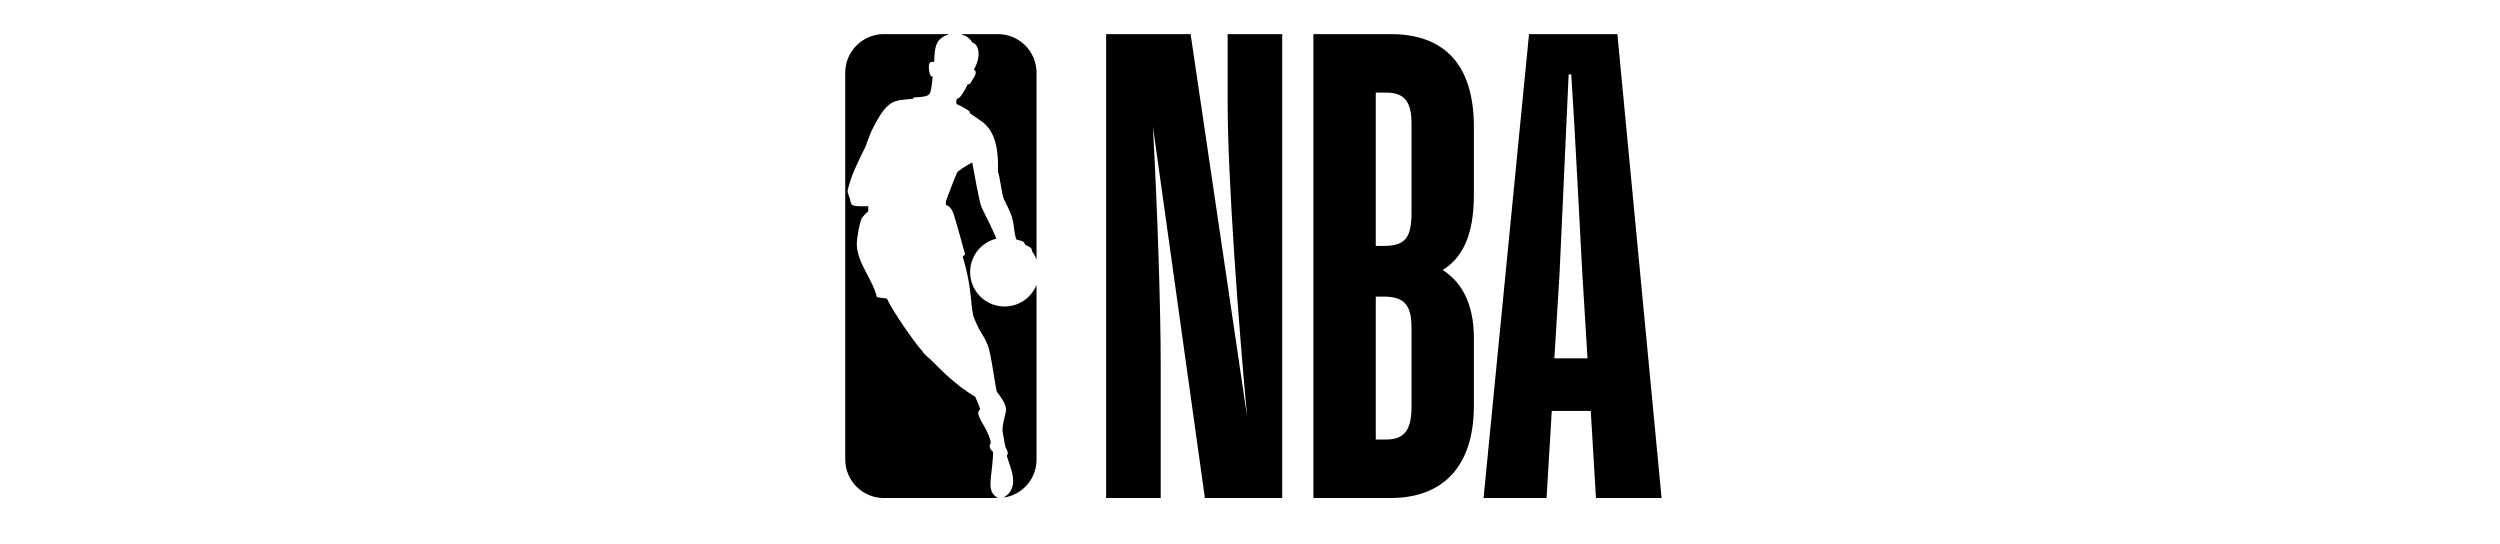 <svg width="225" height="49" viewBox="0 0 225 49" fill="none" xmlns="http://www.w3.org/2000/svg">
<g clip-path="url(#clip0_9776_2397)">
<path fill-rule="evenodd" clip-rule="evenodd" d="M104.465 44.821H99.552V3.071H107.155L112.242 37.511C111.482 29.325 110.487 16.109 110.487 9.151V3.071H115.399V44.821H108.44L103.761 11.372C104.172 18.856 104.464 27.803 104.464 32.832V44.819M118.207 44.821V3.071H125.164C129.784 3.071 132.649 5.584 132.649 11.432V17.572C132.649 21.373 131.478 23.302 129.842 24.296C131.478 25.349 132.649 27.219 132.649 30.436V36.517C132.649 42.247 129.608 44.821 125.164 44.821H118.207ZM123.819 8.333V22.133H124.521C126.509 22.133 127.036 21.373 127.036 19.093V11.14C127.036 9.21 126.451 8.333 124.755 8.333H123.819ZM123.819 26.694V39.557H124.755C126.509 39.557 127.036 38.564 127.036 36.575V29.5C127.036 27.454 126.391 26.694 124.521 26.694H123.819ZM143.168 36.984H139.659L139.19 44.821H133.52L137.612 3.071H145.564L149.542 44.821H143.636L143.168 36.984ZM139.893 32.248H142.876L142.407 24.588C142.232 21.548 141.764 11.9 141.414 6.695H141.179L140.361 24.588L139.893 32.248Z" fill="black"/>
<path fill-rule="evenodd" clip-rule="evenodd" d="M87.272 10.046L87.282 10.196C87.596 10.378 87.754 10.527 88.071 10.73C88.908 11.258 89.941 12.196 89.81 15.427C90.045 16.131 90.149 17.516 90.368 17.96C90.803 18.826 91.095 19.389 91.223 20.206C91.223 20.206 91.347 21.477 91.512 21.57C92.378 21.766 92.128 21.851 92.255 21.999C92.39 22.174 92.89 22.165 92.89 22.632C93.063 22.863 93.192 23.105 93.289 23.356V6.544C93.288 5.624 92.923 4.741 92.273 4.09C91.622 3.439 90.741 3.073 89.82 3.071H86.5C87.034 3.261 87.336 3.484 87.51 3.839C87.939 3.876 88.449 4.836 87.654 6.258C88.006 6.492 87.732 6.841 87.48 7.248C87.406 7.378 87.326 7.61 87.09 7.594C86.789 8.229 86.424 8.843 86.15 8.882C86.066 8.984 86.006 9.257 86.13 9.386C86.535 9.566 87.028 9.816 87.272 10.046ZM93.289 25.634C93.06 26.21 92.662 26.705 92.148 27.053C91.634 27.401 91.028 27.586 90.407 27.584C90.001 27.585 89.598 27.505 89.222 27.349C88.847 27.194 88.505 26.966 88.218 26.679C87.93 26.391 87.702 26.05 87.547 25.674C87.391 25.299 87.311 24.896 87.311 24.49C87.311 23.03 88.314 21.806 89.677 21.479C89.32 20.584 88.567 19.137 88.342 18.663C88.131 18.191 87.621 15.245 87.51 14.663C87.486 14.536 86.174 15.424 86.171 15.479C86.095 15.552 85.189 17.922 85.151 18.05C85.132 18.13 85.13 18.446 85.13 18.446C85.13 18.446 85.576 18.501 85.833 19.28C86.086 20.058 86.859 22.893 86.859 22.893C86.859 22.893 86.651 23.11 86.642 23.098C87.621 26.372 87.279 27.781 87.717 28.742C88.269 30.094 88.418 29.916 88.891 31.055C89.231 31.883 89.609 35.144 89.736 35.287C90.263 35.958 90.548 36.48 90.548 36.857C90.548 37.238 90.101 38.36 90.263 39.014C90.363 39.4 90.415 40.261 90.594 40.425C90.594 40.425 90.758 40.749 90.677 40.895C90.654 40.943 90.607 41.018 90.629 41.078C90.919 42.105 91.861 43.859 90.337 44.777H90.369C91.186 44.65 91.931 44.233 92.467 43.603C93.003 42.973 93.294 42.172 93.289 41.345V25.634Z" fill="black"/>
<path fill-rule="evenodd" clip-rule="evenodd" d="M89.379 40.678C88.822 40.179 89.194 39.969 89.171 39.773C88.804 38.252 87.596 37.332 88.22 36.83C88.066 36.329 87.753 35.698 87.764 35.7C85.883 34.619 84.279 32.863 84.008 32.605C83.678 32.247 83.115 31.886 83.011 31.596C82.558 31.181 80.34 28.035 79.824 26.876L78.923 26.748C78.513 25.076 77.146 23.673 77.112 21.997C77.1 21.361 77.399 20.003 77.511 19.733C77.621 19.458 78.144 19.008 78.144 19.008V18.559C76.181 18.614 76.745 18.413 76.408 17.649C76.17 17.121 76.34 17.004 76.425 16.637C76.689 15.556 77.565 13.887 77.926 13.129C78.037 12.746 78.416 11.824 78.416 11.824C79.879 8.843 80.427 9.062 82.165 8.893L82.25 8.77C83.992 8.694 83.706 8.563 83.951 6.885C83.699 6.994 83.622 6.359 83.622 6.359C83.485 5.406 83.886 5.586 84.077 5.567C84.12 3.998 84.279 3.502 85.412 3.069H79.545C79.089 3.069 78.636 3.159 78.215 3.334C77.793 3.509 77.41 3.765 77.087 4.088C76.764 4.411 76.509 4.794 76.334 5.216C76.16 5.638 76.07 6.09 76.071 6.547V41.346C76.071 43.266 77.625 44.822 79.547 44.822H89.821C88.644 44.186 89.34 42.974 89.379 40.678Z" fill="black"/>
</g>
<defs>
<clipPath id="clip0_9776_2397">
<rect width="74.8" height="44" fill="white" transform="translate(75 2)"/>
</clipPath>
</defs>
</svg>
